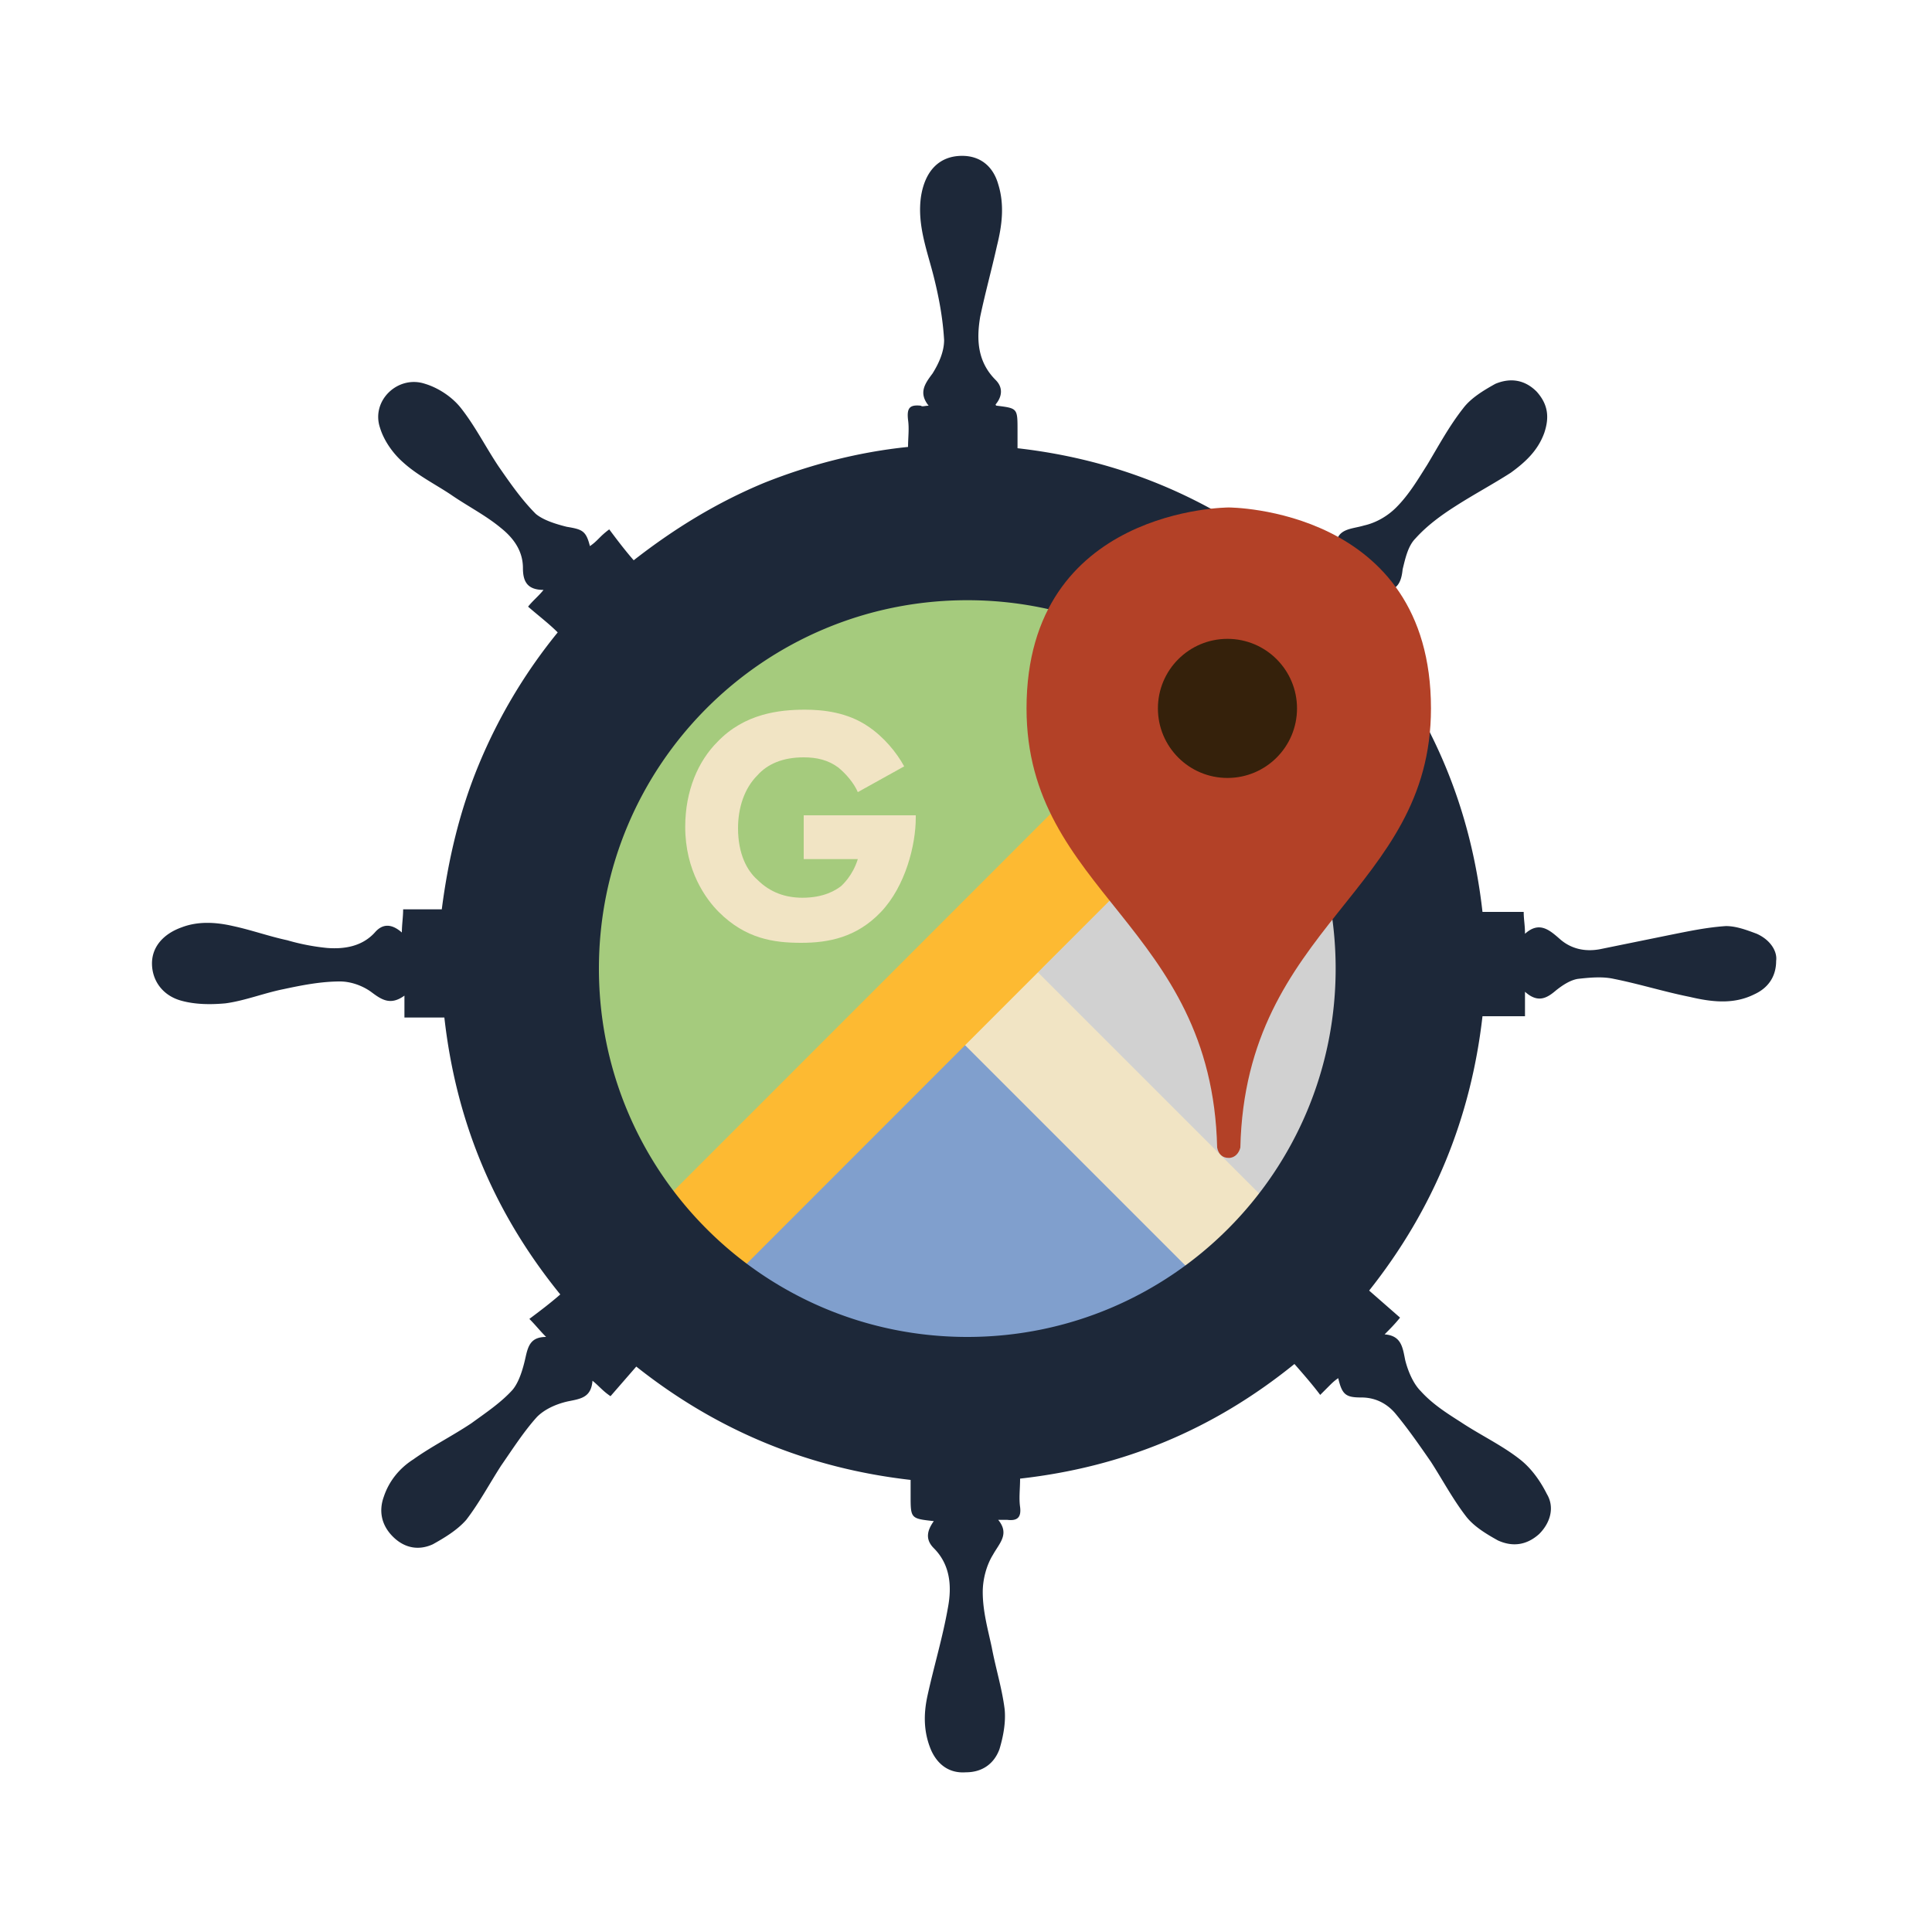 <svg xmlns="http://www.w3.org/2000/svg" viewBox="0 0 150 150"><path d="M75.9 74.7L46.6 103l-1 2h60.1z" fill="#809fcd"/><path d="M75.9 74.7l28.3 29.3 1.9-6V44.9z" fill="#d1d1d1"/><path d="M72.124 78.345l5.657-5.657 26.233 26.233-5.657 5.657z" fill="#f1e4c4"/><path d="M45 45.1l-1.7 54.4 3 1.8L101 46.5z" fill="#a5cb7d"/><path d="M44.368 100.4l57.974-58L108 48.064l-57.974 58z" fill="#fdba32"/><path d="M136.4 72.5c-.8-.3-1.6-.6-2.4-.6-1.5.1-2.9.4-4.4.7l-5.4 1.1c-1.1.2-2.2 0-3.1-.8-.8-.7-1.6-1.4-2.7-.4 0-.7-.1-1.1-.1-1.7h-3.2c-.9-8-3.8-15-8.9-21.4.9-.7 1.7-1.3 2.5-2-.5-.6-.9-1-1.4-1.5 1.2 0 1.5-.7 1.6-1.7.2-.8.4-1.8 1-2.4.9-1 2-1.8 3.1-2.5 1.4-.9 2.9-1.7 4.3-2.6 1.1-.8 2.1-1.7 2.6-3.1.4-1.2.3-2.2-.6-3.2-.9-.9-2-1.1-3.2-.6-.9.5-1.9 1.1-2.5 1.9-1.1 1.4-1.9 2.9-2.8 4.4-.7 1.1-1.4 2.3-2.4 3.3-.7.7-1.6 1.2-2.5 1.4-1 .3-2.1.2-2.2 1.6-.5-.4-.8-.7-1.4-1.2l-2 2.5c-6.4-5.1-13.4-8-21.3-8.9v-1.4c0-1.7 0-1.7-1.6-1.9-.1 0-.1-.1-.1-.1.5-.6.6-1.3 0-1.9-1.4-1.4-1.5-3.1-1.2-4.9.4-1.9.9-3.7 1.3-5.5.4-1.6.6-3.2.1-4.8-.4-1.4-1.4-2.2-2.8-2.2-1.8 0-2.9 1.2-3.2 3.2-.3 2.2.5 4.2 1 6.2.4 1.6.7 3.2.8 4.9 0 .9-.4 1.8-.9 2.6-.6.8-1.1 1.5-.3 2.5-.3 0-.5.1-.6 0-.9-.1-1.1.2-1 1.1.1.7 0 1.4 0 2.1-3.9.4-7.7 1.4-11.2 2.8-3.6 1.5-6.9 3.5-10.1 6-.7-.8-1.3-1.6-1.9-2.4-.4.3-.6.5-.8.7s-.4.4-.7.6c-.3-1.2-.6-1.3-1.8-1.5-.8-.2-1.8-.5-2.4-1-1.1-1.1-2-2.4-2.9-3.7-1-1.5-1.8-3.1-2.9-4.5-.7-.9-1.8-1.6-2.8-1.9-2.1-.7-4.2 1.3-3.5 3.4.3 1 1 2 1.8 2.7 1.1 1 2.5 1.7 3.7 2.5 1.3.9 2.7 1.6 3.9 2.6 1 .8 1.7 1.8 1.7 3.1 0 1 .3 1.7 1.6 1.7-.4.5-.8.8-1.2 1.3.8.7 1.6 1.3 2.3 2a41.17 41.17 0 0 0-6.1 10.2c-1.5 3.6-2.4 7.4-2.9 11.3h-3c0 .6-.1 1.2-.1 1.8-.8-.7-1.5-.7-2.1 0-1 1.1-2.4 1.3-3.7 1.2a16.96 16.96 0 0 1-3.1-.6c-1.4-.3-2.8-.8-4.2-1.1-1.3-.3-2.7-.4-4 .1-1.4.5-2.3 1.5-2.3 2.8s.8 2.5 2.3 2.9c1.1.3 2.3.3 3.4.2 1.5-.2 3-.8 4.5-1.1 1.4-.3 2.9-.6 4.4-.6.8 0 1.7.3 2.4.8.8.6 1.5 1.1 2.6.3V79h3.1c.9 8 3.8 15.1 9 21.5-.8.7-1.6 1.3-2.4 1.9.5.5.8.9 1.3 1.4-1.2 0-1.4.7-1.6 1.6s-.5 1.9-1 2.5c-.9 1-2.1 1.8-3.2 2.6-1.5 1-3.1 1.8-4.5 2.8-1.1.7-1.9 1.7-2.3 2.9-.4 1.1-.2 2.2.7 3.1s2 1.1 3.1.6c.9-.5 1.9-1.1 2.6-1.9 1-1.3 1.8-2.8 2.7-4.2.9-1.3 1.8-2.7 2.8-3.8.6-.6 1.5-1 2.4-1.2 1-.2 1.8-.3 1.9-1.6.5.4.8.8 1.4 1.2l2-2.3c6.3 5 13.4 7.9 21.3 8.8v1.2c0 1.8 0 1.8 1.8 2-.5.7-.7 1.4 0 2.1 1.3 1.3 1.4 3 1.1 4.6-.4 2.3-1.1 4.6-1.6 6.9-.3 1.4-.3 2.8.3 4.2.5 1.1 1.4 1.8 2.7 1.7 1.3 0 2.2-.7 2.6-1.8.3-1 .5-2.1.4-3.1-.2-1.6-.7-3.2-1-4.8-.3-1.4-.7-2.8-.7-4.3 0-1 .3-2.1.8-2.9.5-.9 1.3-1.6.4-2.7h.7c.8.1 1.1-.2 1-1-.1-.7 0-1.4 0-2.2 8-.9 15-3.8 21.3-8.9.7.8 1.4 1.6 2 2.4l.7-.7c.2-.2.4-.4.7-.6.3 1.3.6 1.5 1.8 1.5 1 0 1.9.4 2.6 1.2 1 1.2 1.9 2.5 2.8 3.8.9 1.4 1.7 2.9 2.7 4.2.6.8 1.6 1.4 2.5 1.9 1.1.5 2.2.4 3.2-.5.9-.9 1.2-2.1.6-3.1-.5-1-1.2-2-2.1-2.7-1.4-1.1-3.1-1.9-4.6-2.9-1.1-.7-2.2-1.4-3.1-2.4-.6-.6-1-1.6-1.2-2.4-.2-1-.3-1.9-1.6-2 .4-.4.8-.8 1.2-1.3l-2.4-2.1c5-6.3 7.9-13.4 8.8-21.3h3.3V77c1 .9 1.7.5 2.4-.1.5-.4 1.1-.8 1.7-.9.9-.1 1.9-.2 2.8 0 2 .4 3.9 1 5.9 1.4 1.7.4 3.4.6 5-.2 1.1-.5 1.7-1.4 1.7-2.6.1-.7-.4-1.6-1.5-2.1zm-61.3 31.3c-15.8 0-28.6-12.8-28.6-28.6s12.8-28.6 28.6-28.6 28.6 12.8 28.6 28.6-12.8 28.6-28.6 28.6z" fill-rule="evenodd" fill="#1d2839"/><path d="M62.5 63.3h8.6v.2c0 2.1-.8 5.3-2.7 7.3s-4.1 2.4-6.2 2.4-4.3-.3-6.4-2.4c-1-1-2.6-3.2-2.6-6.6 0-2.8 1-5.1 2.5-6.6 2.1-2.2 4.8-2.5 6.8-2.5 1.4 0 3.3.2 4.9 1.3 1.2.8 2.2 2 2.8 3.1l-3.6 2c-.3-.7-.9-1.4-1.5-1.9-.8-.6-1.7-.8-2.7-.8-1.6 0-2.8.5-3.6 1.4-1 1-1.5 2.5-1.5 4.1 0 2 .7 3.3 1.5 4 1 1 2.2 1.4 3.5 1.4 1.7 0 2.6-.6 3-.9.1-.1.9-.8 1.3-2.1h-4.2v-3.4z" fill="#f1e4c4"/><path d="M95.4 89.9c.5 0 .8-.4.9-.8.4-17.3 14.8-19.9 14.8-34.1 0-15.6-15.7-15.6-15.7-15.6s-15.7 0-15.7 15.6c0 14.3 14.4 16.8 14.8 34.1.1.5.4.8.9.8z" fill="#b34127"/><circle cx="95.3" cy="55" r="5.4" fill="#35210b"/></svg>